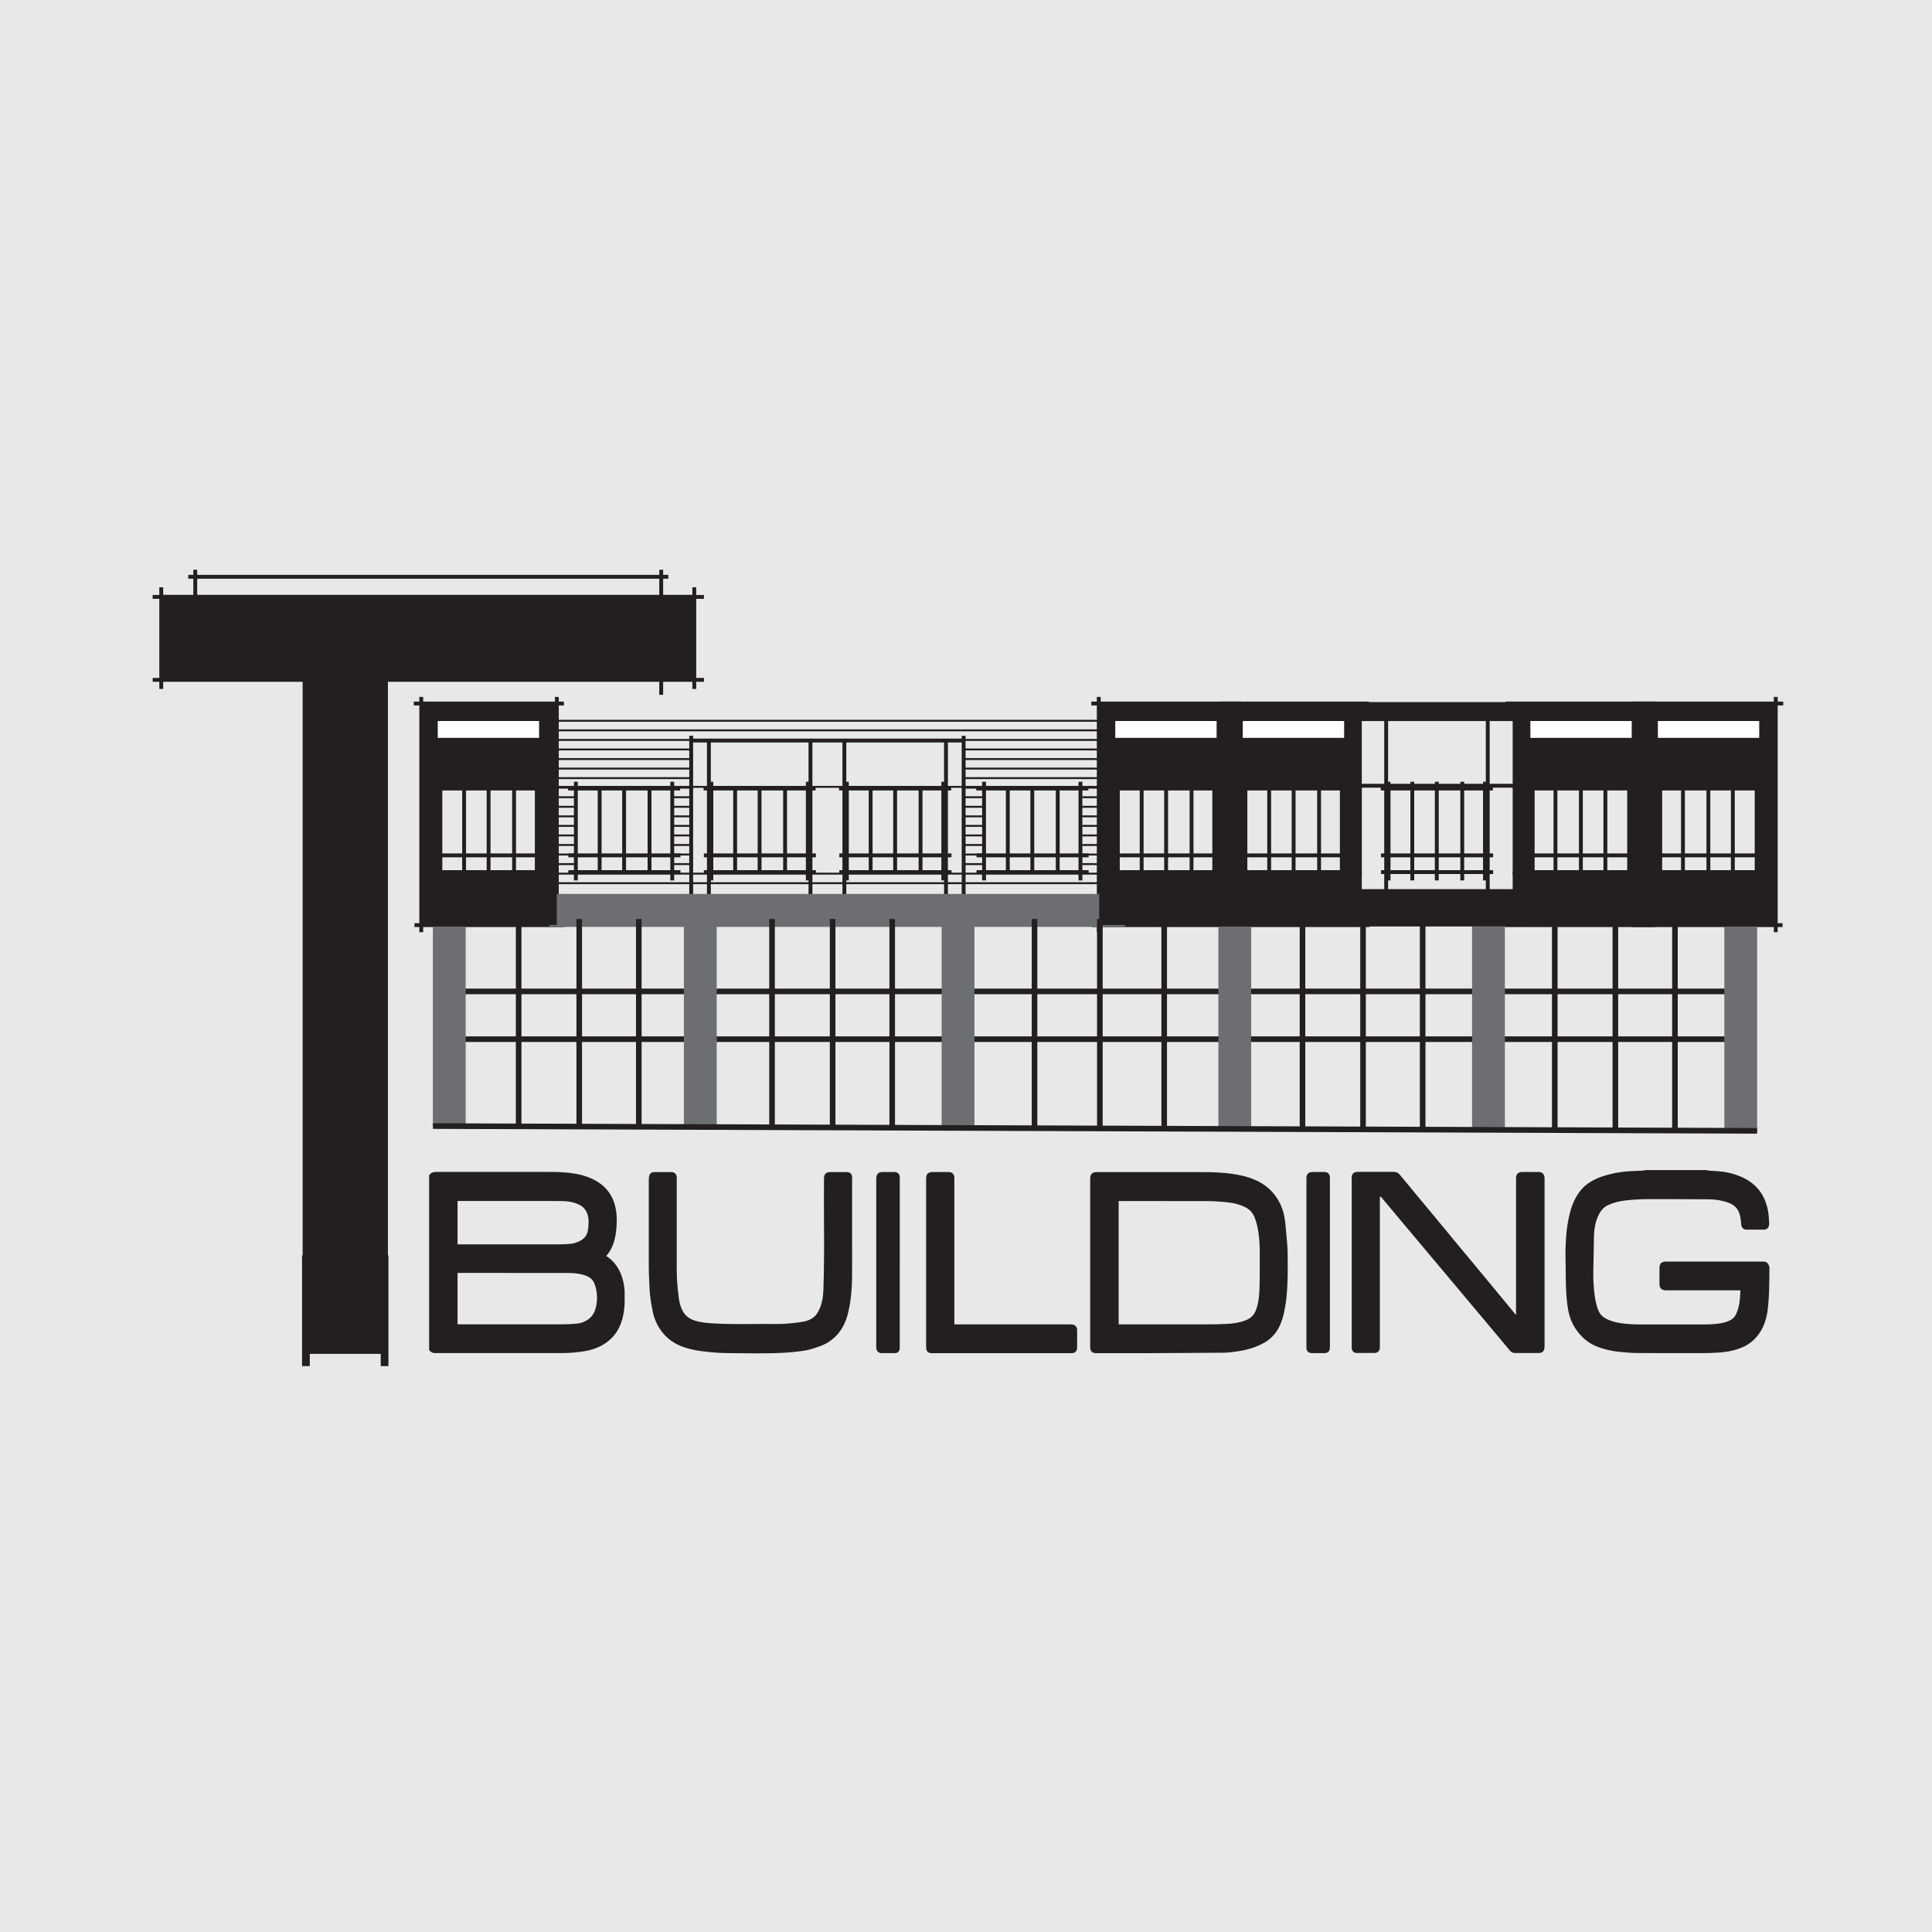 <?xml version="1.0" encoding="UTF-8"?>
<svg id="b" data-name="Layer 2" xmlns="http://www.w3.org/2000/svg" width="500" height="500" viewBox="0 0 500 500">
  <defs>
    <style>
      .e {
        stroke-width: 2px;
      }

      .e, .f, .g {
        fill: none;
        stroke: #231f20;
        stroke-miterlimit: 10;
      }

      .h {
        fill: #6d6e71;
      }

      .h, .i, .j, .k {
        stroke-width: 0px;
      }

      .i {
        fill: #231f20;
      }

      .j {
        fill: #fff;
      }

      .k {
        fill: #e8e8e8;
      }

      .g {
        stroke-width: .5px;
      }
    </style>
  </defs>
  <g id="c" data-name="Layer 1">
    <rect class="k" width="500" height="500"/>
    <g id="d" data-name="c">
      <g>
        <line class="f" x1="39.5" y1="154.48" x2="182.19" y2="154.48"/>
        <line class="f" x1="48.72" y1="149.27" x2="172.96" y2="149.27"/>
        <line class="f" x1="39.5" y1="175.95" x2="182.19" y2="175.95"/>
        <line class="f" x1="41.73" y1="151.99" x2="41.73" y2="178.3"/>
        <line class="f" x1="50.53" y1="147.45" x2="50.53" y2="154.9"/>
        <line class="f" x1="179.68" y1="151.99" x2="179.68" y2="178.3"/>
        <line class="f" x1="171.12" y1="147.45" x2="171.12" y2="179.82"/>
        <line class="e" x1="79.17" y1="324.89" x2="79.17" y2="353.55"/>
        <line class="e" x1="99.53" y1="324.89" x2="99.53" y2="353.55"/>
        <line class="f" x1="107.09" y1="182.07" x2="145.93" y2="182.07"/>
        <line class="f" x1="109.02" y1="241.25" x2="109.02" y2="180.36"/>
        <line class="f" x1="144.11" y1="239.39" x2="144.11" y2="180.36"/>
        <line class="f" x1="178.88" y1="232.71" x2="178.88" y2="190.42"/>
        <line class="f" x1="209.75" y1="232.71" x2="209.75" y2="191.46"/>
        <line class="f" x1="183.46" y1="231.55" x2="183.46" y2="191.37"/>
        <line class="f" x1="244.82" y1="231.55" x2="244.82" y2="191.46"/>
        <line class="f" x1="218.52" y1="232.71" x2="218.52" y2="191.46"/>
        <line class="f" x1="249.39" y1="232.71" x2="249.39" y2="190.42"/>
        <line class="f" x1="107.27" y1="239.42" x2="146.11" y2="239.42"/>
        <line class="g" x1="144.1" y1="186.54" x2="284.21" y2="186.54"/>
        <line class="g" x1="248.44" y1="189.01" x2="284.21" y2="189.01"/>
        <line class="g" x1="144.1" y1="189.01" x2="248.44" y2="189.01"/>
        <line class="g" x1="144.1" y1="226.1" x2="284.21" y2="226.1"/>
        <line class="g" x1="248.54" y1="203.64" x2="284.21" y2="203.64"/>
        <line class="g" x1="144.1" y1="203.64" x2="248.54" y2="203.64"/>
        <line class="g" x1="144.1" y1="203.85" x2="149.1" y2="203.85"/>
        <line class="g" x1="144.1" y1="206.32" x2="149.1" y2="206.32"/>
        <line class="g" x1="144.1" y1="208.8" x2="149.1" y2="208.8"/>
        <line class="g" x1="144.1" y1="211.27" x2="149.1" y2="211.27"/>
        <line class="g" x1="144.1" y1="213.74" x2="149.1" y2="213.74"/>
        <line class="g" x1="144.1" y1="216.21" x2="149.1" y2="216.21"/>
        <line class="g" x1="144.1" y1="218.68" x2="149.1" y2="218.68"/>
        <line class="g" x1="144.1" y1="221.15" x2="149.1" y2="221.15"/>
        <line class="g" x1="144.1" y1="223.63" x2="149.1" y2="223.63"/>
        <line class="g" x1="174.24" y1="203.85" x2="179.25" y2="203.85"/>
        <line class="g" x1="174.24" y1="206.32" x2="179.25" y2="206.32"/>
        <line class="g" x1="174.24" y1="208.8" x2="179.25" y2="208.8"/>
        <line class="g" x1="174.24" y1="211.27" x2="179.25" y2="211.27"/>
        <line class="g" x1="174.24" y1="213.74" x2="179.25" y2="213.74"/>
        <line class="g" x1="174.24" y1="216.21" x2="179.25" y2="216.21"/>
        <line class="g" x1="174.24" y1="218.68" x2="179.25" y2="218.68"/>
        <line class="g" x1="174.24" y1="221.15" x2="179.25" y2="221.15"/>
        <line class="g" x1="174.24" y1="223.63" x2="179.25" y2="223.63"/>
        <line class="g" x1="249.3" y1="203.85" x2="254.31" y2="203.85"/>
        <line class="g" x1="249.3" y1="206.32" x2="254.31" y2="206.32"/>
        <line class="g" x1="249.3" y1="208.8" x2="254.31" y2="208.8"/>
        <line class="g" x1="249.3" y1="211.27" x2="254.31" y2="211.27"/>
        <line class="g" x1="249.3" y1="213.74" x2="254.31" y2="213.74"/>
        <line class="g" x1="249.3" y1="216.21" x2="254.31" y2="216.21"/>
        <line class="g" x1="249.3" y1="218.68" x2="254.31" y2="218.68"/>
        <line class="g" x1="249.3" y1="221.15" x2="254.31" y2="221.15"/>
        <line class="g" x1="249.3" y1="223.63" x2="254.31" y2="223.63"/>
        <line class="g" x1="280.06" y1="203.85" x2="284.21" y2="203.85"/>
        <line class="g" x1="280.06" y1="206.32" x2="284.21" y2="206.32"/>
        <line class="g" x1="280.06" y1="208.8" x2="284.21" y2="208.8"/>
        <line class="g" x1="280.06" y1="211.27" x2="284.21" y2="211.27"/>
        <line class="g" x1="280.06" y1="213.74" x2="284.21" y2="213.74"/>
        <line class="g" x1="280.06" y1="216.21" x2="284.21" y2="216.21"/>
        <line class="g" x1="280.06" y1="218.68" x2="284.21" y2="218.68"/>
        <line class="g" x1="280.06" y1="221.15" x2="284.21" y2="221.15"/>
        <line class="g" x1="280.06" y1="223.63" x2="284.21" y2="223.63"/>
        <line class="g" x1="144.1" y1="228.57" x2="284.21" y2="228.57"/>
        <line class="g" x1="144.1" y1="233.52" x2="284.21" y2="233.52"/>
        <line class="f" x1="173.98" y1="227.85" x2="173.98" y2="202.32"/>
        <line class="f" x1="149.03" y1="227.85" x2="149.03" y2="202.32"/>
        <line class="f" x1="176.02" y1="204.07" x2="147.01" y2="204.07"/>
        <line class="f" x1="176.1" y1="225.7" x2="147.09" y2="225.7"/>
        <line class="f" x1="176.1" y1="221.37" x2="147.09" y2="221.37"/>
        <line class="f" x1="155.19" y1="225.99" x2="155.19" y2="203.56"/>
        <line class="f" x1="161.52" y1="225.99" x2="161.52" y2="203.56"/>
        <line class="f" x1="168.1" y1="225.99" x2="168.1" y2="203.56"/>
        <line class="g" x1="249.24" y1="191.49" x2="284.21" y2="191.49"/>
        <line class="g" x1="144.1" y1="191.49" x2="179.19" y2="191.49"/>
        <line class="g" x1="249.29" y1="193.96" x2="284.21" y2="193.96"/>
        <line class="g" x1="144.1" y1="193.96" x2="178.79" y2="193.96"/>
        <line class="g" x1="249.24" y1="196.44" x2="284.21" y2="196.44"/>
        <line class="g" x1="144.1" y1="196.44" x2="178.87" y2="196.44"/>
        <line class="g" x1="249.15" y1="198.91" x2="284.21" y2="198.91"/>
        <line class="g" x1="144.1" y1="198.91" x2="179.16" y2="198.91"/>
        <line class="g" x1="249.19" y1="201.38" x2="284.21" y2="201.38"/>
        <line class="g" x1="144.1" y1="201.38" x2="179.11" y2="201.38"/>
        <line class="f" x1="209.06" y1="227.85" x2="209.06" y2="202.32"/>
        <line class="f" x1="184.1" y1="227.85" x2="184.1" y2="202.32"/>
        <line class="f" x1="211.09" y1="204.07" x2="182.09" y2="204.07"/>
        <line class="f" x1="249.36" y1="191.65" x2="178.71" y2="191.65"/>
        <line class="f" x1="211.16" y1="225.7" x2="182.16" y2="225.7"/>
        <line class="f" x1="211.16" y1="221.37" x2="182.16" y2="221.37"/>
        <line class="f" x1="190.25" y1="225.99" x2="190.25" y2="203.56"/>
        <line class="f" x1="196.58" y1="225.99" x2="196.58" y2="203.56"/>
        <line class="f" x1="203.18" y1="225.99" x2="203.18" y2="203.56"/>
        <line class="f" x1="244.12" y1="227.85" x2="244.12" y2="202.32"/>
        <line class="f" x1="219.17" y1="227.85" x2="219.17" y2="202.32"/>
        <line class="f" x1="246.16" y1="204.07" x2="217.15" y2="204.07"/>
        <line class="f" x1="246.24" y1="225.7" x2="217.22" y2="225.7"/>
        <line class="f" x1="246.24" y1="221.37" x2="217.22" y2="221.37"/>
        <line class="f" x1="225.32" y1="225.99" x2="225.32" y2="203.56"/>
        <line class="f" x1="231.66" y1="225.99" x2="231.66" y2="203.56"/>
        <line class="f" x1="238.24" y1="225.99" x2="238.24" y2="203.56"/>
        <line class="f" x1="279.62" y1="227.85" x2="279.62" y2="202.32"/>
        <line class="f" x1="254.67" y1="227.85" x2="254.67" y2="202.32"/>
        <line class="f" x1="281.66" y1="204.07" x2="252.65" y2="204.07"/>
        <line class="f" x1="281.74" y1="225.7" x2="252.72" y2="225.7"/>
        <line class="f" x1="281.74" y1="221.37" x2="252.72" y2="221.37"/>
        <line class="f" x1="260.82" y1="225.99" x2="260.82" y2="204.18"/>
        <line class="f" x1="267.16" y1="225.99" x2="267.16" y2="204.18"/>
        <line class="f" x1="273.74" y1="225.99" x2="273.74" y2="204.18"/>
        <line class="f" x1="138.92" y1="227.85" x2="138.92" y2="202.32"/>
        <line class="f" x1="113.97" y1="227.85" x2="113.97" y2="202.32"/>
        <line class="f" x1="140.96" y1="204.07" x2="111.95" y2="204.07"/>
        <line class="f" x1="141.03" y1="225.7" x2="112.02" y2="225.7"/>
        <line class="f" x1="141.03" y1="221.37" x2="112.02" y2="221.37"/>
        <line class="f" x1="120.11" y1="227.85" x2="120.11" y2="202.32"/>
        <line class="f" x1="126.45" y1="227.85" x2="126.45" y2="202.32"/>
        <line class="f" x1="133.04" y1="227.85" x2="133.04" y2="202.32"/>
        <polygon class="i" points="179.75 153.96 41.99 153.96 41.99 176.14 78.32 176.14 78.32 350.38 100.39 350.38 100.39 176.14 179.75 176.14 179.75 153.96"/>
        <rect class="i" x="109.13" y="182.24" width="34.96" height="21.65"/>
        <rect class="i" x="139.09" y="203.72" width="5.01" height="22.68"/>
        <rect class="i" x="109.07" y="203.72" width="5.01" height="22.68"/>
        <rect class="j" x="113.29" y="186.6" width="26.23" height="4.36"/>
        <line class="f" x1="282.42" y1="182.07" x2="321.27" y2="182.07"/>
        <line class="f" x1="284.36" y1="241.25" x2="284.36" y2="180.36"/>
        <line class="f" x1="282.6" y1="239.42" x2="321.45" y2="239.42"/>
        <line class="f" x1="314.25" y1="227.85" x2="314.25" y2="202.32"/>
        <line class="f" x1="289.3" y1="227.85" x2="289.3" y2="202.32"/>
        <line class="f" x1="316.29" y1="204.07" x2="287.28" y2="204.07"/>
        <line class="f" x1="316.37" y1="225.7" x2="287.36" y2="225.7"/>
        <line class="f" x1="316.37" y1="221.37" x2="287.36" y2="221.37"/>
        <line class="f" x1="295.46" y1="227.85" x2="295.46" y2="202.32"/>
        <line class="f" x1="301.79" y1="227.85" x2="301.79" y2="202.32"/>
        <line class="f" x1="308.37" y1="227.85" x2="308.37" y2="202.32"/>
        <rect class="i" x="284.47" y="182.24" width="34.96" height="21.65"/>
        <rect class="i" x="314.43" y="203.72" width="5.01" height="22.68"/>
        <rect class="i" x="284.4" y="203.72" width="5.01" height="22.68"/>
        <rect class="j" x="288.63" y="186.6" width="26.23" height="4.36"/>
        <line class="f" x1="315.42" y1="182.07" x2="354.27" y2="182.07"/>
        <line class="f" x1="315.6" y1="239.42" x2="354.45" y2="239.42"/>
        <line class="f" x1="347.26" y1="227.85" x2="347.26" y2="202.32"/>
        <line class="f" x1="322.31" y1="227.85" x2="322.31" y2="202.32"/>
        <line class="f" x1="349.3" y1="204.07" x2="320.29" y2="204.07"/>
        <line class="f" x1="349.37" y1="225.7" x2="320.36" y2="225.7"/>
        <line class="f" x1="349.37" y1="221.37" x2="320.36" y2="221.37"/>
        <line class="f" x1="328.46" y1="227.85" x2="328.46" y2="202.32"/>
        <line class="f" x1="334.79" y1="227.85" x2="334.79" y2="202.32"/>
        <line class="f" x1="341.38" y1="227.85" x2="341.38" y2="202.32"/>
        <rect class="i" x="317.47" y="182.24" width="34.96" height="21.65"/>
        <rect class="i" x="347.43" y="203.72" width="5.01" height="22.68"/>
        <rect class="i" x="317.41" y="203.72" width="5.01" height="22.68"/>
        <rect class="j" x="321.63" y="186.6" width="26.23" height="4.36"/>
        <line class="f" x1="461.5" y1="182.07" x2="422.65" y2="182.07"/>
        <line class="f" x1="459.56" y1="241.25" x2="459.56" y2="180.36"/>
        <line class="f" x1="461.32" y1="239.42" x2="422.47" y2="239.42"/>
        <line class="f" x1="429.67" y1="227.85" x2="429.67" y2="202.32"/>
        <line class="f" x1="454.62" y1="227.85" x2="454.62" y2="202.32"/>
        <line class="f" x1="427.63" y1="204.07" x2="456.64" y2="204.07"/>
        <line class="f" x1="427.56" y1="225.7" x2="456.56" y2="225.7"/>
        <line class="f" x1="427.56" y1="221.37" x2="456.56" y2="221.37"/>
        <line class="f" x1="448.46" y1="227.85" x2="448.46" y2="202.32"/>
        <line class="f" x1="442.13" y1="227.85" x2="442.13" y2="202.32"/>
        <line class="f" x1="435.55" y1="227.85" x2="435.55" y2="202.32"/>
        <rect class="i" x="424.49" y="182.24" width="34.96" height="21.65"/>
        <rect class="i" x="424.49" y="225.69" width="34.96" height="13.7"/>
        <rect class="i" x="424.49" y="203.73" width="5.01" height="22.68"/>
        <rect class="i" x="454.51" y="203.73" width="5.01" height="22.68"/>
        <rect class="j" x="429.06" y="186.6" width="26.23" height="4.36"/>
        <line class="f" x1="428.5" y1="182.07" x2="389.65" y2="182.07"/>
        <line class="f" x1="428.32" y1="239.42" x2="389.47" y2="239.42"/>
        <line class="f" x1="396.66" y1="227.85" x2="396.66" y2="202.32"/>
        <line class="f" x1="421.62" y1="227.85" x2="421.62" y2="202.32"/>
        <line class="f" x1="394.62" y1="204.07" x2="423.63" y2="204.07"/>
        <line class="f" x1="394.55" y1="225.7" x2="423.56" y2="225.7"/>
        <line class="f" x1="394.55" y1="221.37" x2="423.56" y2="221.37"/>
        <line class="f" x1="415.47" y1="227.85" x2="415.47" y2="202.32"/>
        <line class="f" x1="409.13" y1="227.85" x2="409.13" y2="202.32"/>
        <line class="f" x1="402.55" y1="227.85" x2="402.55" y2="202.32"/>
        <rect class="i" x="391.48" y="182.24" width="34.96" height="21.65"/>
        <rect class="i" x="391.48" y="225.69" width="34.96" height="13.7"/>
        <rect class="i" x="391.48" y="203.73" width="5.01" height="22.68"/>
        <rect class="i" x="421.51" y="203.73" width="5.01" height="22.68"/>
        <rect class="h" x="142.17" y="231.35" width="149.02" height="8.53"/>
        <rect class="j" x="396.06" y="186.6" width="26.23" height="4.36"/>
        <rect class="i" x="349.86" y="181.7" width="44.31" height="4.91"/>
        <rect class="i" x="349.86" y="230.11" width="44.31" height="9.66"/>
        <line class="f" x1="384.31" y1="227.85" x2="384.31" y2="202.32"/>
        <line class="f" x1="359.36" y1="227.85" x2="359.36" y2="202.32"/>
        <line class="f" x1="386.35" y1="204.07" x2="357.34" y2="204.07"/>
        <line class="f" x1="386.42" y1="225.7" x2="357.41" y2="225.7"/>
        <line class="f" x1="386.42" y1="221.37" x2="357.41" y2="221.37"/>
        <line class="f" x1="365.5" y1="227.85" x2="365.5" y2="202.32"/>
        <line class="f" x1="371.84" y1="227.85" x2="371.84" y2="202.32"/>
        <line class="f" x1="378.43" y1="227.85" x2="378.43" y2="202.32"/>
        <line class="f" x1="358.74" y1="235.06" x2="358.74" y2="186.3"/>
        <line class="f" x1="385.03" y1="235.06" x2="385.03" y2="186.3"/>
        <line class="f" x1="391.7" y1="203.35" x2="351.98" y2="203.35"/>
        <rect class="i" x="401.65" y="237.84" width="1.45" height="53.96"/>
        <rect class="i" x="432.75" y="238.46" width="1.45" height="53.96"/>
        <rect class="i" x="417.33" y="237.84" width="1.45" height="53.96"/>
        <rect class="i" x="336.36" y="237.84" width="1.45" height="53.96"/>
        <rect class="i" x="367.46" y="237.84" width="1.45" height="53.96"/>
        <rect class="i" x="352.03" y="237.84" width="1.45" height="53.96"/>
        <rect class="i" x="267.01" y="237.84" width="1.45" height="53.96"/>
        <rect class="i" x="300.57" y="237.84" width="1.45" height="53.96"/>
        <rect class="i" x="283.92" y="237.84" width="1.45" height="53.96"/>
        <rect class="i" x="199.08" y="237.84" width="1.45" height="53.96"/>
        <rect class="i" x="230.18" y="237.84" width="1.45" height="53.96"/>
        <rect class="i" x="214.76" y="237.84" width="1.45" height="53.96"/>
        <rect class="i" x="133.5" y="237.84" width="1.45" height="53.96"/>
        <rect class="i" x="118.21" y="255.85" width="330.04" height="1.45"/>
        <rect class="i" x="164.6" y="237.84" width="1.45" height="53.96"/>
        <rect class="i" x="149.18" y="237.84" width="1.45" height="53.96"/>
        <rect class="i" x="118.22" y="268.21" width="330.04" height="1.45"/>
        <rect class="h" x="446.26" y="239.79" width="8.49" height="52.85"/>
        <rect class="h" x="380.97" y="239.79" width="8.49" height="52.23"/>
        <rect class="h" x="315.32" y="239.79" width="8.49" height="52.39"/>
        <rect class="h" x="176.99" y="239.79" width="8.49" height="51.92"/>
        <rect class="h" x="243.7" y="239.79" width="8.49" height="51.92"/>
        <rect class="h" x="112.03" y="239.79" width="8.49" height="51.92"/>
        <rect class="i" x="109.13" y="225.68" width="34.96" height="13.7"/>
        <rect class="i" x="284.47" y="225.68" width="34.96" height="13.7"/>
        <rect class="i" x="317.47" y="225.68" width="34.96" height="13.7"/>
        <polygon class="i" points="112.04 292.15 112.04 290.7 454.75 291.93 454.75 293.39 112.04 292.15"/>
        <g>
          <path class="i" d="m161.66,334.56c-.03-1.77-.4-3.5-1.09-5.12-.8-1.88-2.05-3.36-3.68-4.39.51-.58.93-1.21,1.29-1.91.75-1.48,1.17-3.16,1.35-5.3.14-1.75.12-3.18-.09-4.51-.24-1.56-.69-2.88-1.38-4.04-1.29-2.17-3.27-3.71-6.06-4.72-1.87-.68-3.96-1.05-6.57-1.2-1.12-.07-2.24-.07-3.31-.07h-12.67c-5.49,0-10.97,0-16.47,0-.48,0-1.21,0-1.75.65l-.17.2v45.23l.17.2c.51.6,1.18.6,1.58.6,10.84,0,21.69,0,32.53,0,1.01,0,1.99-.04,2.94-.12,1.03-.08,2.05-.23,2.92-.36,1.5-.23,2.89-.66,4.16-1.3,1.71-.87,3.1-2.06,4.1-3.52,1.17-1.7,1.84-3.74,2.11-6.4.12-1.18.1-2.38.08-3.55v-.39h0Zm-9.51-16.09c-.22,1.07-.74,1.86-1.61,2.42-1,.65-2.14.99-3.7,1.08-.76.04-1.45.07-2.1.07h-26.33v-11.23h6.43c6.6,0,13.2,0,19.79.01,1.5,0,2.74.08,3.94.44,1.66.49,2.66,1.23,3.21,2.38.39.8.57,1.63.55,2.47-.02.79-.04,1.61-.19,2.35h0Zm-33.73,10.96h6.85c7.06,0,14.11,0,21.18.01,1.32,0,2.86.04,4.3.43,1.6.43,2.46,1.02,2.95,2.02.39.79.62,1.69.75,2.93.09.89.07,1.84-.09,2.81-.3,1.93-1.12,3.27-2.52,4.08-.83.49-1.7.77-2.59.85-1.12.1-2.31.16-3.63.17-3.03.01-6.06.01-9.09,0h-18.12v-13.31h0Z"/>
          <path class="i" d="m457.46,326.93c-.43-.45-.95-.44-1.31-.44h-25.15c-1.03.06-1.53.58-1.53,1.61v4.11c0,1.18.53,1.72,1.71,1.72h19.24c-.02.25-.04.49-.04.73-.04,1.77-.27,3.21-.71,4.52-.38,1.13-.82,1.81-1.49,2.25-.66.44-1.44.74-2.45.95-1.24.25-2.56.36-4.08.38-3.24,0-6.48,0-9.72,0h-8.1c-.9,0-1.81-.07-2.6-.12-2.18-.17-3.8-.53-5.23-1.19-1.11-.51-1.81-1.16-2.22-2.04-.5-1.09-.82-2.31-1.06-3.96-.28-2.06-.41-4.09-.38-6.02l.02-1.16c.04-2.7.09-5.4.15-8.1.05-2.43.46-4.3,1.29-5.88.61-1.17,1.37-1.96,2.34-2.4,1.4-.65,2.97-1.06,4.81-1.25,1.95-.2,3.92-.31,5.87-.31,3.63-.01,7.33,0,10.9.03l4.25.02c2.16,0,4.03.35,5.72,1.04,1.23.5,2.04,1.37,2.47,2.67.31.93.41,1.93.48,2.88.06.73.59,1.25,1.29,1.26,1.39,0,2.78,0,4.17,0h.44c.61,0,1.08-.36,1.23-.94.07-.31.11-.57.09-.81,0-.27-.04-.54-.06-.81-.01-.21-.04-.42-.04-.63-.07-1.25-.31-2.49-.75-3.76-.54-1.6-1.4-2.99-2.53-4.14-1.15-1.16-2.55-2.06-4.28-2.76-1.4-.57-2.89-.95-4.43-1.16-.85-.11-1.71-.16-2.55-.2-.42-.02-.84-.04-1.2-.07-.02,0-.04-.02-.07-.03-.05-.02-.11-.04-.16-.07l-.12-.04h-15.85l-.12.04c-.06.02-.12.04-.17.07-.03,0-.07.02-.02.02-.49.02-.98.04-1.47.06-.8.03-1.59.06-2.39.11-1.87.12-3.7.42-5.45.89-1.41.37-2.55.78-3.57,1.3-1.34.67-2.34,1.41-3.16,2.31-1.45,1.61-2.47,3.61-3.13,6.13-.38,1.45-.66,2.94-.84,4.42-.19,1.56-.3,3.26-.35,5.21-.03,1.14,0,2.29.02,3.4.01.6.03,1.21.03,1.82v.09c.02,2.89.04,5.87.4,8.79.13,1.06.32,2.06.57,2.95.43,1.52,1.14,2.92,2.1,4.18,1.49,1.95,3.26,3.27,5.4,4.04,1.58.57,3.23.96,4.88,1.15,1.43.16,3.3.35,5.19.37,2.52.02,5.06.03,7.58.03,2.32,0,4.62,0,6.89,0h2.02c1.44,0,2.83-.04,4.15-.12,2.63-.15,4.76-.6,6.69-1.45,1.78-.78,3.26-2.06,4.42-3.83,1.06-1.63,1.71-3.56,2-5.92.17-1.44.29-2.97.35-4.66.04-1.31.06-2.64.07-3.92,0-.7,0-1.41.02-2.11,0-.47-.16-.88-.5-1.24v.02Z"/>
          <path class="i" d="m333.23,324.51c0-.65-.01-1.38-.07-2.1-.13-1.69-.28-3.39-.44-5.08-.15-1.6-.38-3.31-1.05-4.96-.8-1.97-1.97-3.63-3.49-4.93-1.8-1.54-4.06-2.59-6.9-3.21-1.42-.31-2.81-.53-4.15-.65-1.7-.15-3.41-.24-5.09-.24-7.17-.01-14.35-.01-21.52-.01h-6.69c-1.15,0-1.69.55-1.69,1.71v43.6c0,1.04.52,1.56,1.55,1.56h12.67c6.68-.04,13.58-.06,20.37-.12,1.35-.01,2.71-.22,3.99-.42,1.95-.31,3.65-.81,5.22-1.53,1.71-.78,2.94-1.69,3.88-2.83,1.21-1.48,2-3.31,2.52-5.76.3-1.46.52-2.87.64-4.19.14-1.56.23-3.26.27-5.2.03-1.4,0-2.83,0-4.21v-1.4s-.03,0-.03,0Zm-7.21.04c.01,1.74.01,3.48,0,5.23v.36c-.01,1.37-.03,2.78-.1,4.16-.11,2.02-.39,3.51-.91,4.84-.46,1.17-1.27,1.98-2.46,2.48-1.48.61-3.17.94-5.32,1.02-1.74.07-3.58.11-5.65.11-5.36,0-10.73,0-16.09,0h-5.98v-31.92h6c5.61,0,11.21,0,16.82.01,1.63,0,3.36.11,5.29.31,1.8.19,3.32.6,4.64,1.26,1.15.57,1.95,1.45,2.45,2.69.54,1.35.8,2.74.98,3.92.28,1.86.33,3.75.35,5.52h-.01Z"/>
          <path class="i" d="m398.12,303.31h-3.22c-.41,0-.81,0-1.22.02-.77.04-1.3.6-1.33,1.39v35.61c-.46-.55-.92-1.1-1.37-1.65l-3.28-3.98c-1.59-1.93-3.18-3.84-4.77-5.77-.76-.92-1.52-1.82-2.28-2.74-.8-.97-1.61-1.93-2.41-2.89-1.21-1.45-2.41-2.91-3.61-4.37-1.16-1.4-2.32-2.8-3.47-4.2-.72-.88-1.45-1.75-2.18-2.62-.6-.72-1.21-1.45-1.81-2.17-1.64-1.98-3.28-3.95-4.91-5.93-.41-.49-.9-.76-1.56-.73-2.2,0-4.4,0-6.61,0h-2.63c-.15,0-.34,0-.54.04-.64.12-1.06.59-1.1,1.22,0,.14,0,.28,0,.41v43.96c.05.76.55,1.24,1.3,1.24h4.64c.69,0,1.26-.5,1.33-1.19.02-.2.02-.4.02-.66v-38.6h.25s.06.07.1.12c.78.93,1.56,1.85,2.33,2.78l2.02,2.42c1.69,2.01,3.37,4.02,5.06,6.02l19.05,22.7c1.62,1.93,3.23,3.86,4.85,5.79.35.42.76.63,1.29.63h.01c1.49-.01,2.98-.01,4.46,0h1.69c.88,0,1.38-.44,1.49-1.33.02-.17.02-.33.02-.53v-43.48c-.07-1-.63-1.53-1.62-1.53v.03Z"/>
          <path class="i" d="m220.54,305.07v-.41c-.04-.81-.55-1.32-1.32-1.32-1.53-.01-3.05,0-4.58,0-.75,0-1.3.53-1.37,1.31-.01.19-.02.39-.02.58v.13c-.04,3.53-.01,7.13,0,10.6.03,5.82.06,11.84-.15,17.75-.05,1.41-.21,3.24-.97,4.95-.33.74-.72,1.5-1.37,2.08-.77.68-1.71,1.11-2.92,1.32-1.24.22-2.49.35-3.99.48-.96.08-2,.12-3.06.11-1.87-.02-3.76,0-5.6,0-3.56.03-7.24.05-10.84-.17-1.45-.09-3-.23-4.49-.69-1.34-.41-2.32-1.13-3.01-2.23-.59-.94-.96-2.08-1.17-3.57-.23-1.66-.4-3.43-.49-5.28-.07-1.21-.06-2.46-.05-3.66v-22.23c0-1.08-.71-1.47-1.32-1.48-1.43-.01-2.85,0-4.27,0h-.3c-.63,0-1.11.4-1.24,1.01-.07.33-.1.65-.1.96,0,7.47,0,14.95,0,22.42,0,1.34.05,2.66.11,3.89l.02.44c.04,1.09.09,2.22.22,3.33.13,1.13.34,2.25.54,3.34l.09.51c.2,1.11.56,2.19,1.06,3.22,1.56,3.19,4.1,5.33,7.58,6.36,1.45.43,2.74.7,3.96.85,2.05.25,4.22.49,6.37.5,1.09,0,2.18.02,3.28.04,1.63.02,3.28.04,4.95.04,2.49,0,4.99-.04,7.47-.2,1.17-.07,2.37-.21,3.39-.34.81-.1,1.64-.2,2.47-.42.92-.24,1.9-.56,3-.97,1.73-.65,3.23-1.72,4.47-3.16,1.29-1.52,2.18-3.44,2.71-5.86.3-1.4.51-2.67.64-3.88.17-1.65.26-3.17.27-4.64.03-2.84.02-5.68.01-8.53v-17.15h0Z"/>
          <path class="i" d="m277.31,342.75h-30.32v-37.79c0-1.13-.5-1.64-1.63-1.64h-3.92c-1.26,0-1.75.49-1.76,1.77v43.26c0,.2,0,.4.02.6.09.83.57,1.25,1.41,1.25h36.21c.9,0,1.44-.55,1.44-1.45v-4.48c0-.94-.52-1.47-1.46-1.5h0Z"/>
          <path class="i" d="m344.17,304.67c-.08-.94-.54-1.36-1.46-1.36h-2.97c-1.14,0-1.64.52-1.64,1.66v43.94c.04.76.57,1.27,1.32,1.27h1.04c.72,0,1.45-.01,2.17.01h.1c1.35,0,1.42-1,1.45-1.48v-43.54c0-.17,0-.34-.01-.51h0Z"/>
          <path class="i" d="m232.86,326.78v-22.07c-.04-.93-.51-1.39-1.43-1.39h-3.1c-.9,0-1.38.42-1.53,1.32-.03.17-.03.33-.03.52v43.29c0,.17,0,.37.04.58.14.75.63,1.16,1.38,1.16h3.37c.78,0,1.24-.44,1.29-1.22,0-.14,0-.28,0-.41v-21.77h0Z"/>
        </g>
      </g>
    </g>
  </g>
</svg>